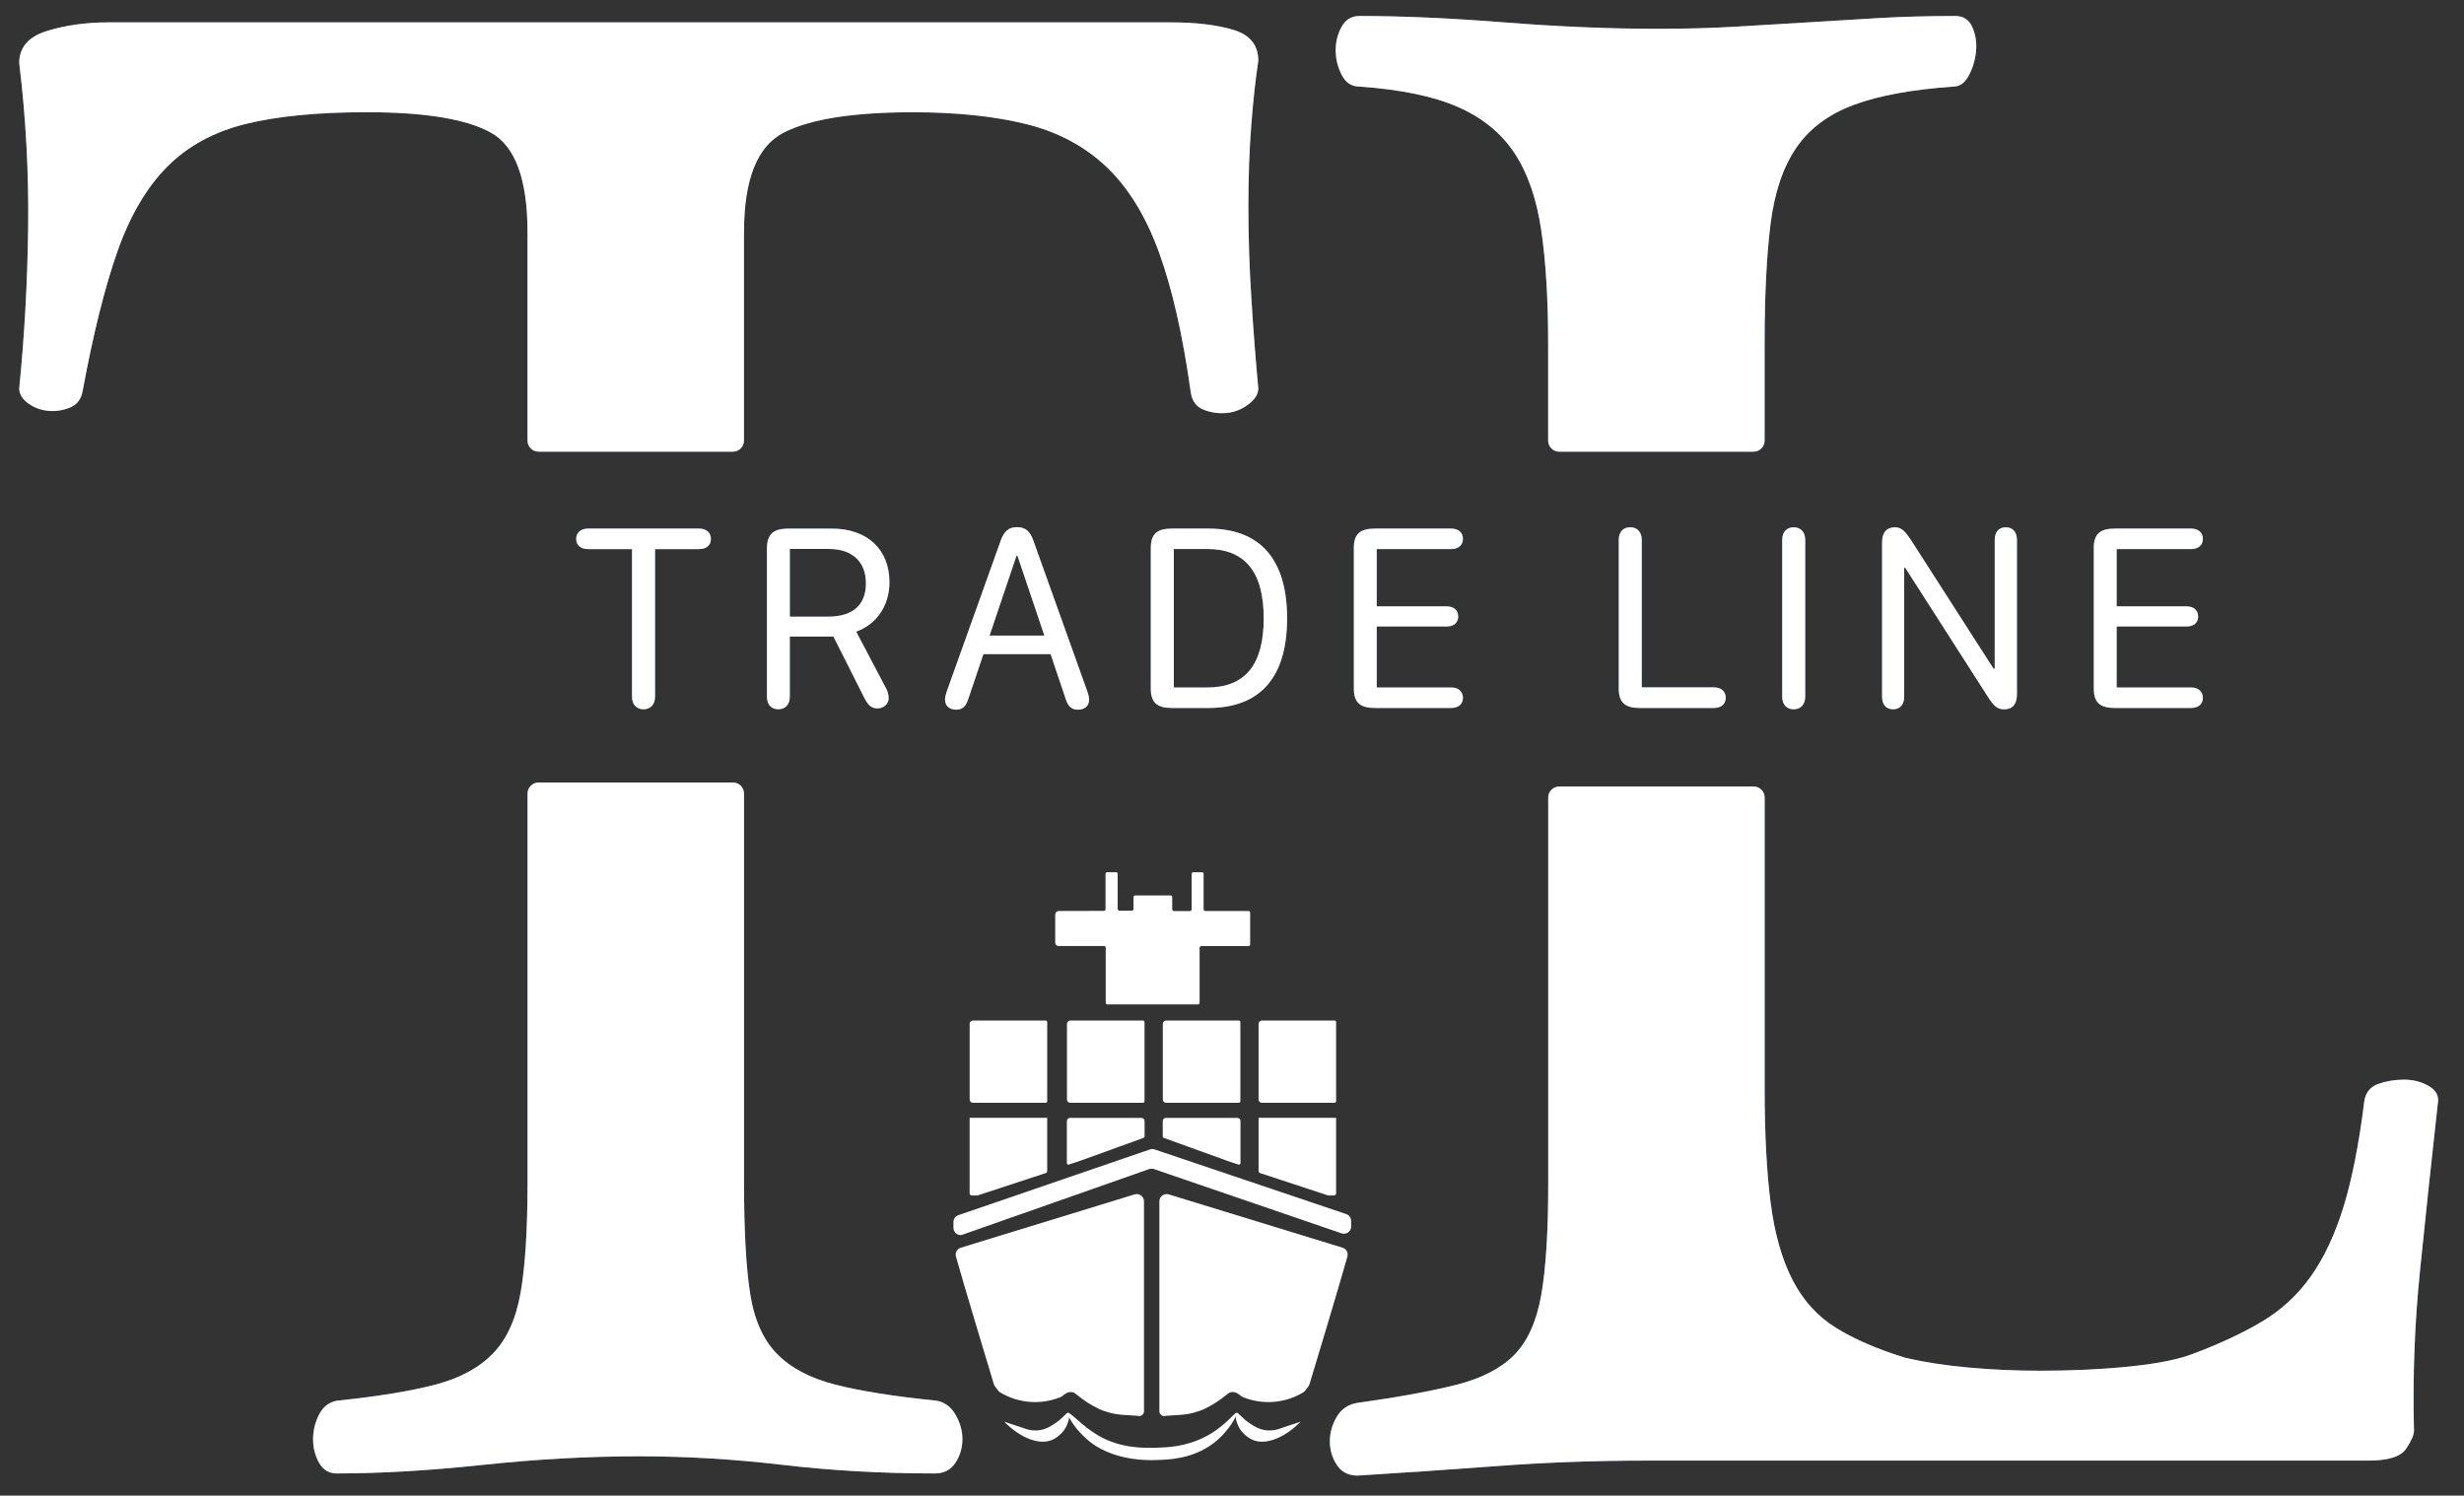 <?xml version="1.0" encoding="UTF-8"?> <svg xmlns="http://www.w3.org/2000/svg" viewBox="0 0 841.89 511.06"><rect x="0" y="0" width="841.89" height="511.06" fill="#333333" stroke="none"/> <defs> <style> .cls-1 { fill: #577cbe; } .cls-1, .cls-2 { stroke-width: 0px; } .cls-2 { fill: #fff; } </style> </defs> <g id="Layer_1" data-name="Layer 1"> <g id="Ship"> <path class="cls-2" d="M343.12,485.8c5.48,5.62,12.05,8.09,16.33,6.24,2.64-1.14,4.2-3.45,4.2-3.45,1.6-2.36,2.07-5.43,1.37-5.8-.61-.32-1.58,1.69-4.87,3.81-1.28.83-2.75,1.75-4.82,2.08-2.05.33-3.76-.07-4.78-.4"></path> <path class="cls-2" d="M364.84,482.82c-.13.11-.16.48.74,2.05,3.31,5.78,8.48,9.02,8.82,9.23,8.25,5.05,17.49,4.9,20.58,4.81,4.44-.13,12.27-.35,19.3-5.5,5.63-4.13,8.71-10.18,8.22-10.62-.47-.43-3.96,4.77-10.88,8.26-6.56,3.31-12.68,3.54-16.34,3.64-4.27.12-12.27.34-19.99-4.14-5.66-3.29-9.81-8.31-10.45-7.73Z"></path> <path class="cls-2" d="M444.38,485.8c-5.48,5.62-12.05,8.09-16.33,6.24-2.64-1.14-4.2-3.45-4.2-3.45-1.6-2.36-2.07-5.43-1.37-5.8.61-.32,1.58,1.69,4.87,3.81,1.28.83,2.75,1.75,4.82,2.08,2.05.33,3.76-.07,4.78-.4"></path> <path class="cls-2" d="M326.63,429.37c2.49,9.03,11.75,39.67,12.94,43.59.08.28.21.53.39.76l1.08,1.44c.2.26.44.49.73.66,6.2,3.71,13.78,4.31,20.49,1.62.21-.08.4-.19.58-.33l1.1-.81c.75-.55,1.68-.75,2.57-.56.31.06.59.23.85.42l2.58,1.97c1.8,1.37,4.97,3.2,7.11,3.95.64.22,1.29.43,1.94.61,1.7.47,3.46.71,5.23.82l4.45.28c1.07.39,2.21-.4,2.21-1.54v-71.75c0-1.67-1.61-2.86-3.21-2.37l-59.37,18.21c-1.29.39-2.02,1.74-1.67,3.03Z"></path> <path class="cls-2" d="M460.38,429.37c-2.49,9.03-11.75,39.67-12.94,43.59-.08.28-.21.53-.39.76l-1.08,1.44c-.2.26-.44.49-.73.66-6.2,3.71-13.78,4.31-20.49,1.62-.21-.08-.4-.19-.58-.33l-1.1-.81c-.75-.55-1.68-.75-2.57-.56-.31.06-.59.23-.85.42l-2.58,1.97c-1.8,1.37-4.97,3.2-7.11,3.95-.64.22-1.29.43-1.94.61-1.7.47-3.46.71-5.23.82l-4.45.28c-1.07.39-2.21-.4-2.21-1.54v-71.75c0-1.67,1.61-2.86,3.21-2.37l59.37,18.21c1.29.39,2.02,1.74,1.67,3.03Z"></path> <path class="cls-2" d="M325.77,417.56v2.02c0,1.35,1.1,2.45,2.45,2.45h0c.19,0,.38-.03.57-.1l63.86-22.45c.52-.18,1.08-.18,1.61,0l64.15,21.97c1.59.54,3.24-.64,3.24-2.32v-1.95c0-1.05-.67-1.98-1.67-2.32l-65.48-22.09c-.51-.17-1.07-.17-1.58,0l-65.49,22.47c-.99.34-1.65,1.27-1.65,2.32Z"></path> <path class="cls-2" d="M357.8,381.96v18.2c0,.31-.2.58-.49.68l-23.17,7.62c-.07.02-.15.04-.22.04h-1.9c-.4,0-.72-.32-.72-.72v-25.82"></path> <path class="cls-2" d="M430.02,381.96v18.2c0,.31.2.58.49.68l23.17,7.62c.07.02.15.04.22.04h1.9c.4,0,.72-.32.72-.72v-25.82"></path> <path class="cls-2" d="M364.52,383.1v14.33c0,.31.25.55.55.55l2.69-.88c.07,0,1.29-.44,1.35-.46l21.63-7.82c.21-.09.34-.29.34-.51v-5.25c0-.59-.48-1.07-1.07-1.07h-24.39c-.61,0-1.11.5-1.11,1.11Z"></path> <path class="cls-2" d="M331.31,349.87v25.83c0,.63.51,1.14,1.14,1.14h24.79c.31,0,.57-.25.57-.57v-26.99c0-.31-.25-.57-.57-.57h-24.78c-.64,0-1.15.52-1.15,1.15Z"></path> <path class="cls-2" d="M364.56,349.87v25.83c0,.63.51,1.14,1.14,1.14h24.79c.31,0,.57-.25.57-.57v-26.99c0-.31-.25-.57-.57-.57h-24.78c-.64,0-1.15.52-1.15,1.15Z"></path> <path class="cls-2" d="M397.31,349.87v25.83c0,.63.51,1.14,1.14,1.14h24.79c.31,0,.57-.25.57-.57v-26.99c0-.31-.25-.57-.57-.57h-24.78c-.64,0-1.15.52-1.15,1.15Z"></path> <path class="cls-2" d="M430.02,349.87v25.83c0,.63.51,1.14,1.14,1.14h24.79c.31,0,.57-.25.57-.57v-26.99c0-.31-.25-.57-.57-.57h-24.78c-.64,0-1.15.52-1.15,1.15Z"></path> <path class="cls-2" d="M423.84,383.1v14.33c0,.31-.25.55-.55.55l-2.69-.88c-.07,0-1.29-.44-1.35-.46l-21.63-7.82c-.21-.09-.34-.29-.34-.51v-5.25c0-.59.48-1.07,1.07-1.07h24.39c.61,0,1.11.5,1.11,1.11Z"></path> <path class="cls-2" d="M360.54,312.4v9.74c0,.62.51,1.13,1.13,1.13h15.56c.32,0,.57.26.57.57v18.82c0,.32.26.57.57.57h30.94c.32,0,.57-.26.57-.57v-18.8c0-.32.26-.57.57-.57h16.13c.32,0,.57-.26.57-.57v-10.86c0-.32-.26-.57-.57-.57h-14.76c-.32,0-.57-.26-.57-.57v-12.11c0-.32-.26-.57-.57-.57h-2.95c-.32,0-.57.26-.57.57v12.13c0,.32-.26.57-.57.57h-5.5c-.32,0-.57-.26-.57-.57v-4.2c0-.32-.26-.57-.57-.57h-12.09c-.32,0-.57.26-.57.57v4.07c0,.32-.26.57-.57.57h-4.26c-.32,0-.57-.26-.57-.57v-12c0-.32-.26-.57-.57-.57h-3.02c-.32,0-.57.26-.57.57v12.07c0,.32-.26.57-.57.57l-15.45.04c-.62,0-1.13.51-1.13,1.13Z"></path> </g> </g> <g id="Text"> <g> <path class="cls-1" d="M326.47,483.38c-1.59-2.67-3.73-4.26-6.45-4.75-14.48-1.46-26.01-3.29-34.6-5.48-8.6-2.19-15.27-5.72-20.01-10.6-4.75-4.87-7.8-11.82-9.16-20.84-1.36-9.02-2.04-21.57-2.04-37.66v-132.89c0-2.08-1.69-3.78-3.78-3.78h-66.4c-2.08,0-3.78,1.69-3.78,3.78v132.89c0,16.09-.8,28.65-2.37,37.66-1.59,9.03-4.75,15.97-9.5,20.84-4.75,4.88-11.31,8.41-19.68,10.6-8.37,2.19-19.57,4.02-33.58,5.48-2.71.49-4.75,2.08-6.11,4.75-1.36,2.69-2.04,5.48-2.04,8.41s.68,5.61,2.04,8.04,3.39,3.66,6.11,3.66c14.93,0,31.55-.98,49.87-2.93,18.32-1.94,36.06-2.93,53.26-2.93,16.28,0,32.67.98,49.19,2.93,16.51,1.94,33.81,2.93,51.9,2.93,3.16,0,5.53-1.22,7.12-3.66,1.58-2.43,2.37-5.12,2.37-8.04s-.8-5.72-2.37-8.41Z"></path> <path class="cls-1" d="M254.21,79.32c0-18.03,4.52-29.37,13.57-34.01,9.04-4.63,23.75-6.95,44.1-6.95,14.93,0,27.82,1.35,38.67,4.02,10.86,2.69,20.02,7.56,27.48,14.63,7.46,7.07,13.45,16.82,17.98,29.25,4.52,12.43,8.14,28.41,10.86,47.9.45,2.93,1.92,4.88,4.41,5.85,2.48.98,5.09,1.35,7.8,1.1,2.71-.24,5.19-1.21,7.46-2.93,2.26-1.7,3.39-3.53,3.39-5.48-.91-9.75-1.7-19.99-2.37-30.72-.68-10.72-1.02-21.21-1.02-31.45s.34-19.62,1.02-28.16c.67-8.36,1.43-15.44,2.32-21.23.04-.23.05-.47.05-.7-.12-5.16-2.95-8.57-8.48-10.24-5.66-1.7-12.78-2.56-21.37-2.56H37.1c-7.7,0-14.7.98-21.03,2.93-6.22,1.92-9.38,5.48-9.5,10.68,0,.19,0,.39.03.57,2.23,18.44,3.24,36.99,3.02,55.66-.23,18.77-1.25,37.18-3.05,55.22,0,1.95,1.02,3.66,3.05,5.12,2.04,1.46,4.29,2.32,6.78,2.56,2.48.25,4.97-.11,7.46-1.1,2.48-.97,3.95-2.93,4.41-5.85,3.61-19.49,7.57-35.34,11.87-47.54,4.29-12.18,9.94-21.81,16.96-28.89,7.01-7.06,15.94-11.94,26.8-14.63,10.86-2.67,24.65-4.02,41.39-4.02,19.9,0,34.03,2.32,42.4,6.95,8.36,4.64,12.55,15.97,12.55,34.01v71.25c0,2.09,1.69,3.78,3.78,3.78h66.4c2.09,0,3.78-1.69,3.78-3.78v-71.25Z"></path> <g> <path class="cls-1" d="M602.93,117.35c0-16.57.68-30.22,2.04-40.95,1.36-10.72,4.29-19.38,8.82-25.96,4.52-6.58,11.08-11.45,19.68-14.63,8.59-3.17,19.9-5.23,33.92-6.22,2.26,0,4.07-1.34,5.43-4.02,1.36-2.67,2.14-5.48,2.37-8.41.22-2.93-.23-5.6-1.36-8.04-1.13-2.43-3.05-3.66-5.77-3.66-9.5,0-18.32.25-26.46.73-8.14.49-16.18.98-24.09,1.46-7.92.49-16.06.98-24.42,1.46-8.37.49-17.3.73-26.8.73-16.28,0-33.7-.73-52.24-2.19-18.55-1.46-35.06-2.19-49.53-2.19-2.71,0-4.75,1.22-6.11,3.66-1.36,2.45-2.04,5.12-2.04,8.04s.68,5.74,2.04,8.41c1.36,2.69,3.39,4.02,6.11,4.02,14.01.98,25.21,3.29,33.58,6.95,8.36,3.66,14.81,8.9,19.33,15.72,4.52,6.83,7.57,15.61,9.16,26.33,1.58,10.73,2.37,23.65,2.37,38.76v33.21c0,2.09,1.7,3.79,3.79,3.79h66.38c2.09,0,3.79-1.7,3.79-3.79v-33.21Z"></path> <path class="cls-1" d="M829.88,371.12c-2.49-1.46-5.32-2.19-8.48-2.19s-6.11.49-8.82,1.46c-2.71.98-4.3,2.93-4.75,5.85-1.81,14.63-4.19,26.69-7.12,36.2-2.95,9.51-6.68,17.44-11.19,23.77-4.53,6.34-10.07,11.46-16.62,15.36-6.56,3.91-14.36,7.56-23.41,10.97-4.98,1.95-12.21,3.42-21.71,4.39-9.5.98-19.68,1.46-30.53,1.46-8.6,0-16.86-.37-24.76-1.1-7.85-.72-14.92-1.81-21.2-3.25-.11-.03-.23-.06-.34-.09-9.42-2.91-17.29-6.3-23.58-10.19-6.34-3.9-11.31-9.38-14.93-16.45-3.63-7.06-6.11-15.84-7.46-26.33-1.36-10.48-2.04-23.52-2.04-39.13v-99.32c0-2.08-1.69-3.77-3.77-3.77h-66.41c-2.08,0-3.77,1.69-3.77,3.77v132.23c0,16.09-.8,28.65-2.37,37.66-1.59,9.03-4.64,15.85-9.16,20.48-4.53,4.64-11.09,8.04-19.67,10.24-8.6,2.19-19.91,4.27-33.92,6.22-3.17.49-5.54,2.08-7.12,4.75-1.59,2.69-2.37,5.48-2.37,8.41s.78,5.61,2.37,8.04c1.58,2.43,3.95,3.66,7.12,3.66,15.83-.98,31.89-2.08,48.17-3.29,16.28-1.22,33.24-1.83,50.88-1.83h246.28c6.78,0,11.08-1.34,12.89-4.02,1.8-2.67,2.71-4.75,2.71-6.22-.46-18.52.22-36.68,2.04-54.48,1.8-17.79,3.84-36.93,6.11-57.41.45-2.43-.57-4.39-3.05-5.85Z"></path> </g> <g> <path class="cls-1" d="M215.95,238.06v-50.43h-15.04c-2.47,0-4.04-1.3-4.04-3.46s1.57-3.55,4.04-3.55h37.99c2.43,0,4,1.39,4,3.55s-1.57,3.46-4,3.46h-15.09v50.43c0,2.65-1.53,4.31-3.95,4.31s-3.91-1.66-3.91-4.31Z"></path> <path class="cls-1" d="M265.96,242.37c-2.47,0-3.91-1.66-3.91-4.31v-50.56c0-4.94,2.07-6.87,7.36-6.87h14.82c12.08,0,19.67,7.1,19.67,18.32,0,7.95-4.36,14.37-11.36,16.88l10.37,19.71c.4.85.72,2.07.72,3.05,0,1.98-1.71,3.46-3.82,3.46-1.98,0-3.14-.94-4.49-3.59l-10.55-20.93h-14.91v20.52c0,2.65-1.48,4.31-3.91,4.31ZM282.94,210.71c8.4,0,12.93-3.95,12.93-11.36s-4.67-11.77-12.62-11.77h-13.38v23.13h13.07Z"></path> <path class="cls-1" d="M322.89,239.14c0-.9.22-1.75.58-2.83l18.46-51.6c1.12-3.14,2.69-4.58,5.57-4.58s4.45,1.44,5.57,4.58l18.46,51.6c.36.99.58,1.93.58,2.78,0,2.11-1.48,3.41-3.77,3.41-2.16,0-3.37-1.03-4.22-3.68l-5.16-15.31h-22.95l-5.16,15.31c-.85,2.69-2.07,3.68-4.22,3.68s-3.73-1.3-3.73-3.37ZM356.84,217.18l-9.21-27.3h-.31l-9.21,27.3h18.73Z"></path> <path class="cls-1" d="M393.2,187.27c0-4.76,2.07-6.65,7.23-6.65h12.44c17.69,0,26.9,10.46,26.9,30.67s-9.21,30.63-26.9,30.63h-12.44c-5.16,0-7.23-1.89-7.23-6.65v-48.01ZM412.51,234.92c12.93,0,19.27-7.77,19.27-23.62s-6.38-23.71-19.27-23.71h-11.45v47.33h11.45Z"></path> <path class="cls-1" d="M462.57,187.27c0-4.76,2.07-6.65,7.23-6.65h26.05c2.42,0,4,1.35,4,3.5s-1.57,3.5-4,3.5h-25.46v19.58h23.89c2.43,0,3.95,1.3,3.95,3.46s-1.53,3.41-3.95,3.41h-23.89v20.84h25.46c2.42,0,4,1.39,4,3.55s-1.57,3.46-4.04,3.46h-26c-5.16,0-7.23-1.89-7.23-6.65v-48.01Z"></path> <path class="cls-1" d="M585.6,241.92h-25.28c-5.16,0-7.23-1.89-7.23-6.65v-50.79c0-2.65,1.48-4.31,3.91-4.31s3.95,1.66,3.95,4.31v50.39h24.65c2.47,0,4.04,1.39,4.04,3.55s-1.57,3.5-4.04,3.5Z"></path> <path class="cls-1" d="M608.94,238.06v-53.57c0-2.65,1.48-4.31,3.91-4.31s3.95,1.66,3.95,4.31v53.57c0,2.65-1.53,4.31-3.95,4.31s-3.91-1.66-3.91-4.31Z"></path> <path class="cls-1" d="M646.83,242.37c-2.42,0-3.77-1.66-3.77-4.31v-52.72c0-3.32,1.48-5.16,4.45-5.16,2.33,0,3.73,1.75,5.57,4.58l28.07,43.74h.4v-44.01c0-2.65,1.35-4.31,3.77-4.31s3.82,1.66,3.82,4.31v52.77c0,3.32-1.48,5.12-4.31,5.12-2.29,0-3.5-.99-5.52-4.13l-28.34-44.23h-.36v44.05c0,2.65-1.39,4.31-3.77,4.31Z"></path> <path class="cls-1" d="M715.39,187.27c0-4.76,2.07-6.65,7.23-6.65h26.05c2.42,0,4,1.35,4,3.5s-1.57,3.5-4,3.5h-25.46v19.58h23.89c2.43,0,3.95,1.3,3.95,3.46s-1.53,3.41-3.95,3.41h-23.89v20.84h25.46c2.42,0,4,1.39,4,3.55s-1.57,3.46-4.04,3.46h-26c-5.16,0-7.23-1.89-7.23-6.65v-48.01Z"></path> </g> </g> <g> <path class="cls-2" d="M326.47,483.38c-1.59-2.67-3.73-4.26-6.45-4.75-14.48-1.46-26.01-3.29-34.6-5.48-8.6-2.19-15.27-5.72-20.01-10.6-4.75-4.87-7.8-11.82-9.16-20.84-1.36-9.02-2.04-21.57-2.04-37.66v-132.89c0-2.08-1.69-3.78-3.78-3.78h-66.4c-2.08,0-3.78,1.69-3.78,3.78v132.89c0,16.09-.8,28.65-2.37,37.66-1.59,9.03-4.75,15.97-9.5,20.84-4.75,4.88-11.31,8.41-19.68,10.6-8.37,2.19-19.57,4.02-33.58,5.48-2.71.49-4.75,2.08-6.11,4.75-1.36,2.69-2.04,5.48-2.04,8.41s.68,5.61,2.04,8.04,3.39,3.66,6.11,3.66c14.93,0,31.55-.98,49.87-2.93,18.32-1.94,36.06-2.93,53.26-2.93,16.28,0,32.67.98,49.19,2.93,16.51,1.94,33.81,2.93,51.9,2.93,3.16,0,5.53-1.22,7.12-3.66,1.58-2.43,2.37-5.12,2.37-8.04s-.8-5.72-2.37-8.41Z"></path> <path class="cls-2" d="M254.21,79.32c0-18.03,4.52-29.37,13.57-34.01,9.04-4.63,23.75-6.95,44.1-6.95,14.93,0,27.82,1.35,38.67,4.02,10.86,2.69,20.02,7.56,27.48,14.63,7.46,7.07,13.45,16.82,17.98,29.25,4.52,12.43,8.14,28.41,10.86,47.9.45,2.93,1.92,4.88,4.41,5.85,2.48.98,5.09,1.35,7.8,1.1,2.71-.24,5.19-1.21,7.46-2.93,2.26-1.7,3.39-3.53,3.39-5.48-.91-9.75-1.7-19.99-2.37-30.72-.68-10.72-1.02-21.21-1.02-31.45s.34-19.62,1.02-28.16c.67-8.36,1.43-15.44,2.32-21.23.04-.23.05-.47.05-.7-.12-5.16-2.95-8.57-8.48-10.24-5.66-1.7-12.78-2.56-21.37-2.56H37.1c-7.7,0-14.7.98-21.03,2.93-6.22,1.92-9.38,5.48-9.5,10.68,0,.19,0,.39.03.57,2.23,18.44,3.24,36.99,3.02,55.66-.23,18.77-1.25,37.18-3.05,55.22,0,1.95,1.02,3.66,3.05,5.12,2.04,1.46,4.29,2.32,6.78,2.56,2.48.25,4.97-.11,7.46-1.1,2.48-.97,3.95-2.93,4.41-5.85,3.61-19.49,7.57-35.34,11.87-47.54,4.29-12.18,9.94-21.81,16.96-28.89,7.01-7.06,15.94-11.94,26.8-14.63,10.86-2.67,24.65-4.02,41.39-4.02,19.9,0,34.03,2.32,42.4,6.95,8.36,4.64,12.55,15.97,12.55,34.01v71.25c0,2.09,1.69,3.78,3.78,3.78h66.4c2.09,0,3.78-1.69,3.78-3.78v-71.25Z"></path> <g> <path class="cls-2" d="M602.93,117.35c0-16.57.68-30.22,2.04-40.95,1.36-10.72,4.29-19.38,8.82-25.96,4.52-6.58,11.08-11.45,19.68-14.63,8.59-3.17,19.9-5.23,33.92-6.22,2.26,0,4.07-1.34,5.43-4.02,1.36-2.67,2.14-5.48,2.37-8.41.22-2.93-.23-5.6-1.36-8.04-1.13-2.43-3.05-3.66-5.77-3.66-9.5,0-18.32.25-26.46.73-8.14.49-16.18.98-24.09,1.46-7.92.49-16.06.98-24.42,1.46-8.37.49-17.3.73-26.8.73-16.28,0-33.7-.73-52.24-2.19-18.55-1.46-35.06-2.19-49.53-2.19-2.71,0-4.75,1.22-6.11,3.66-1.36,2.45-2.04,5.12-2.04,8.04s.68,5.74,2.04,8.41c1.36,2.69,3.39,4.02,6.11,4.02,14.01.98,25.21,3.29,33.58,6.95,8.36,3.66,14.81,8.9,19.33,15.72,4.52,6.83,7.57,15.61,9.16,26.33,1.58,10.73,2.37,23.65,2.37,38.76v33.21c0,2.09,1.7,3.79,3.79,3.79h66.38c2.09,0,3.79-1.7,3.79-3.79v-33.21Z"></path> <path class="cls-2" d="M829.88,371.12c-2.49-1.46-5.32-2.19-8.48-2.19s-6.11.49-8.82,1.46c-2.71.98-4.3,2.93-4.75,5.85-1.81,14.63-4.19,26.69-7.12,36.2-2.95,9.51-6.68,17.44-11.19,23.77-4.53,6.34-10.07,11.46-16.62,15.36-6.56,3.91-14.36,7.56-23.41,10.97-4.98,1.95-12.21,3.42-21.71,4.39-9.5.98-19.68,1.46-30.53,1.46-8.6,0-16.86-.37-24.76-1.1-7.85-.72-14.92-1.81-21.2-3.25-.11-.03-.23-.06-.34-.09-9.42-2.91-17.29-6.3-23.58-10.19-6.34-3.9-11.31-9.38-14.93-16.45-3.63-7.06-6.11-15.84-7.46-26.33-1.36-10.48-2.04-23.52-2.04-39.13v-99.32c0-2.08-1.69-3.77-3.77-3.77h-66.41c-2.08,0-3.77,1.69-3.77,3.77v132.23c0,16.09-.8,28.65-2.37,37.66-1.59,9.03-4.64,15.85-9.16,20.48-4.53,4.64-11.09,8.04-19.67,10.24-8.6,2.19-19.91,4.27-33.92,6.22-3.17.49-5.54,2.08-7.12,4.75-1.59,2.69-2.37,5.48-2.37,8.41s.78,5.61,2.37,8.04c1.58,2.43,3.95,3.66,7.12,3.66,15.83-.98,31.89-2.08,48.17-3.29,16.28-1.22,33.24-1.83,50.88-1.83h246.28c6.78,0,11.08-1.34,12.89-4.02,1.8-2.67,2.71-4.75,2.71-6.22-.46-18.52.22-36.68,2.04-54.48,1.8-17.79,3.84-36.93,6.11-57.41.45-2.43-.57-4.39-3.05-5.85Z"></path> </g> <g> <path class="cls-2" d="M215.95,238.06v-50.43h-15.04c-2.47,0-4.04-1.3-4.04-3.46s1.57-3.55,4.04-3.55h37.99c2.43,0,4,1.39,4,3.55s-1.57,3.46-4,3.46h-15.09v50.43c0,2.65-1.53,4.31-3.95,4.31s-3.91-1.66-3.91-4.31Z"></path> <path class="cls-2" d="M265.96,242.37c-2.47,0-3.91-1.66-3.91-4.31v-50.56c0-4.94,2.07-6.87,7.36-6.87h14.82c12.08,0,19.67,7.1,19.67,18.32,0,7.95-4.36,14.37-11.36,16.88l10.37,19.71c.4.85.72,2.07.72,3.05,0,1.98-1.71,3.46-3.82,3.46-1.98,0-3.14-.94-4.49-3.59l-10.55-20.93h-14.91v20.52c0,2.65-1.48,4.31-3.91,4.31ZM282.94,210.71c8.4,0,12.93-3.95,12.93-11.36s-4.67-11.77-12.62-11.77h-13.38v23.13h13.07Z"></path> <path class="cls-2" d="M322.89,239.14c0-.9.22-1.75.58-2.83l18.46-51.6c1.12-3.14,2.69-4.58,5.57-4.58s4.45,1.44,5.57,4.58l18.46,51.6c.36.99.58,1.93.58,2.78,0,2.11-1.48,3.41-3.77,3.41-2.16,0-3.37-1.03-4.22-3.68l-5.16-15.31h-22.95l-5.16,15.31c-.85,2.69-2.07,3.68-4.22,3.68s-3.73-1.3-3.73-3.37ZM356.84,217.18l-9.21-27.3h-.31l-9.21,27.3h18.73Z"></path> <path class="cls-2" d="M393.2,187.27c0-4.76,2.07-6.65,7.23-6.65h12.44c17.69,0,26.9,10.46,26.9,30.67s-9.21,30.63-26.9,30.63h-12.44c-5.16,0-7.23-1.89-7.23-6.65v-48.01ZM412.51,234.92c12.93,0,19.27-7.77,19.27-23.62s-6.38-23.71-19.27-23.71h-11.45v47.33h11.45Z"></path> <path class="cls-2" d="M462.57,187.27c0-4.76,2.07-6.65,7.23-6.65h26.05c2.42,0,4,1.35,4,3.5s-1.57,3.5-4,3.5h-25.46v19.58h23.89c2.43,0,3.95,1.3,3.95,3.46s-1.53,3.41-3.95,3.41h-23.89v20.84h25.46c2.42,0,4,1.39,4,3.55s-1.57,3.46-4.04,3.46h-26c-5.16,0-7.23-1.89-7.23-6.65v-48.01Z"></path> <path class="cls-2" d="M585.6,241.92h-25.28c-5.16,0-7.23-1.89-7.23-6.65v-50.79c0-2.65,1.48-4.31,3.91-4.31s3.95,1.66,3.95,4.31v50.39h24.65c2.47,0,4.04,1.39,4.04,3.55s-1.57,3.5-4.04,3.5Z"></path> <path class="cls-2" d="M608.94,238.06v-53.57c0-2.65,1.48-4.31,3.91-4.31s3.95,1.66,3.95,4.31v53.57c0,2.65-1.53,4.31-3.95,4.31s-3.91-1.66-3.91-4.31Z"></path> <path class="cls-2" d="M646.83,242.37c-2.42,0-3.77-1.66-3.77-4.31v-52.72c0-3.32,1.48-5.16,4.45-5.16,2.33,0,3.73,1.75,5.57,4.58l28.07,43.74h.4v-44.01c0-2.65,1.35-4.31,3.77-4.31s3.82,1.66,3.82,4.31v52.77c0,3.32-1.48,5.12-4.31,5.12-2.29,0-3.5-.99-5.52-4.13l-28.34-44.23h-.36v44.05c0,2.65-1.39,4.31-3.77,4.31Z"></path> <path class="cls-2" d="M715.39,187.27c0-4.76,2.07-6.65,7.23-6.65h26.05c2.42,0,4,1.35,4,3.5s-1.57,3.5-4,3.5h-25.46v19.58h23.89c2.43,0,3.95,1.3,3.95,3.46s-1.53,3.41-3.95,3.41h-23.89v20.84h25.46c2.42,0,4,1.39,4,3.55s-1.57,3.46-4.04,3.46h-26c-5.16,0-7.23-1.89-7.23-6.65v-48.01Z"></path> </g> </g> </g> </svg> 